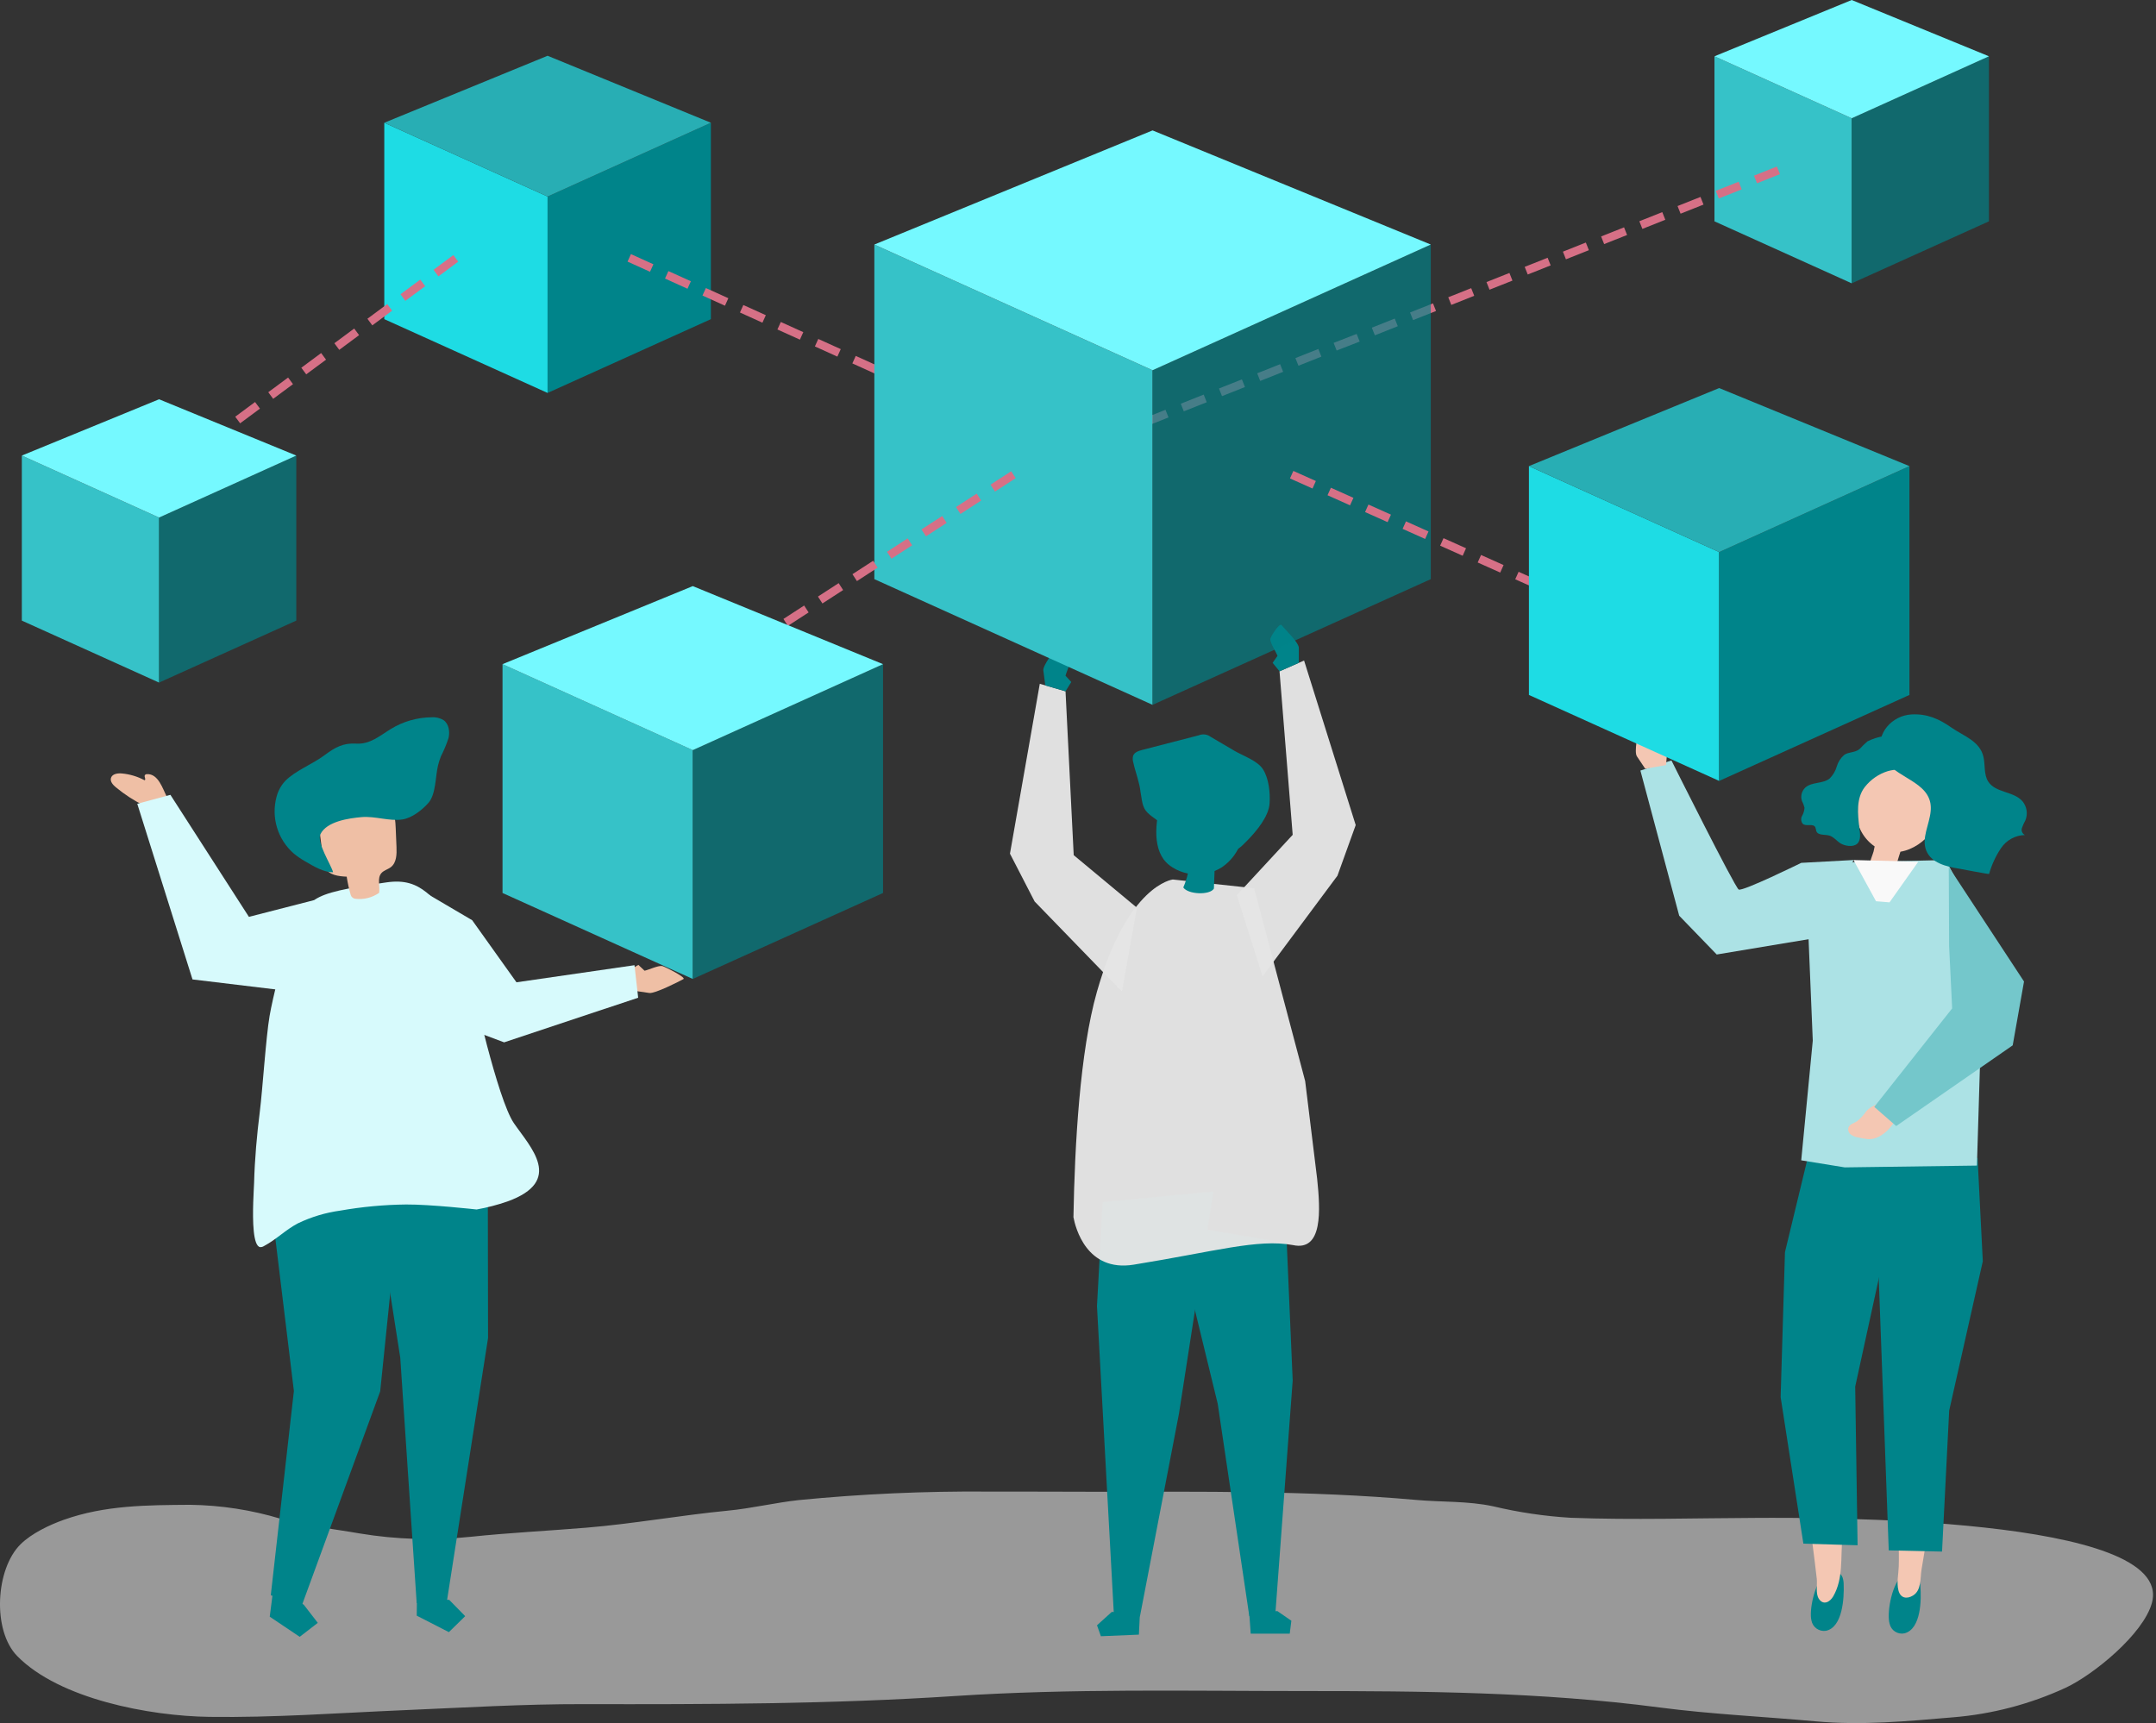 <svg width="553" height="442" viewBox="0 0 553 442" fill="none" xmlns="http://www.w3.org/2000/svg">
<rect x="0" y="0" width="553" height="442" fill="#333333" stroke="none"/>
<g clip-path="url(#clip0_5_12661)">
<path opacity="0.5" d="M253.354 382.597C237.164 382.471 220.979 383.2 204.866 384.782C198.779 385.445 192.819 386.901 186.718 387.49C174.532 388.664 162.564 390.854 150.335 391.864C140.487 392.678 130.597 393.158 120.778 394.19C111.271 395.189 101.674 394.902 92.244 393.335C85.481 392.151 78.687 391.486 72.037 389.584C64.487 387.304 56.654 386.094 48.767 385.991C37.716 386.069 26.953 386.079 16.377 389.833C12.664 391.151 8.119 393.318 5.3 396.085C-1.154 402.417 -2.028 418.219 4.417 424.785C15.271 435.84 38.436 440.176 53.651 440.385C70.322 440.61 86.518 439.398 103.214 438.685C118.728 438.024 134.204 437.085 149.743 437.115C181.482 437.183 213.224 437.115 244.905 435.04C274.67 433.091 304.51 433.76 334.341 433.76C364.93 433.76 395.314 433.995 425.682 437.974C438.914 439.708 452.395 440.314 465.693 441.529C477.604 442.617 489.048 441.508 500.911 440.502C510.917 439.692 520.701 437.126 529.817 432.923C536.98 429.573 549.75 419.166 551.947 411.17C558.106 388.753 465.156 389.292 450.884 389.342C434.919 389.399 418.827 389.913 402.875 389.317C396.178 388.916 389.529 387.933 383.003 386.377C376.48 384.977 369.903 385.333 363.292 384.744C335.705 382.289 308.056 382.644 280.381 382.644C271.375 382.646 262.365 382.571 253.354 382.597Z" fill="white"/>
<path d="M474.797 287.17L474.926 291.18L467.849 293.756L463.77 290.665V285.997L467.708 285.777L467.831 284.75L469.12 283.921L474.797 287.17Z" fill="#E1CFB5"/>
<path d="M330.047 318.846L331.567 354.114L327.11 414.082L320.44 414.556L312.34 360.091L301.129 314.003L330.047 318.846Z" fill="#00848A"/>
<path d="M320.797 419.034H330.81L331.225 415.727L327.636 413.248L320.423 413.76L320.797 419.034Z" fill="#00848A"/>
<path d="M282.831 308.357L281.367 335.016L285.71 414.283L292.389 414.617L302.396 362.627L311.224 305.615L282.831 308.357Z" fill="#00848A"/>
<path d="M292.116 419.291L282.369 419.7L281.376 416.89L285.168 413.459L292.39 413.82L292.116 419.291Z" fill="#00848A"/>
<path d="M321.661 227.832L300.822 225.597C300.822 225.597 289.228 226.838 281.361 254.371C276.984 269.689 275.652 293.824 275.332 312.223C275.824 314.847 278.684 326.344 290.775 324.394C311.539 321.045 322.591 317.694 331.633 319.37C339.333 321.044 338.684 310.439 337.838 302.347L334.768 277.306L321.661 227.832Z" fill="#E6E6E6" fill-opacity="0.97"/>
<path d="M317.637 201.891C312.384 200.733 306.978 199.691 301.719 200.736C301.134 200.792 300.566 200.964 300.048 201.243C299.531 201.521 299.074 201.901 298.706 202.359C298.481 202.755 298.317 203.183 298.218 203.628C296.891 208.561 295.207 215.873 298.455 220.417C299.091 221.267 299.887 221.985 300.799 222.53C301.991 223.27 303.308 223.787 304.685 224.055C304.402 225.282 304.008 226.481 303.508 227.637C304.708 229.45 310.32 229.668 311.357 227.929C311.416 226.425 311.474 224.921 311.531 223.417C312.217 223.143 312.874 222.802 313.493 222.398C315.822 220.788 317.545 218.445 318.388 215.742C319.388 212.823 320.788 210.048 321.705 207.073C321.932 206.553 322.051 205.993 322.055 205.426C322.059 204.858 321.949 204.296 321.73 203.773C321.123 202.73 319.813 202.373 318.63 202.112L317.637 201.891Z" fill="#00848A"/>
<path d="M319.939 215.585C322.463 212.993 325.417 209.369 325.639 206.079C325.828 203.357 325.451 199.646 323.927 197.295C322.5 195.095 318.851 193.887 316.681 192.613L310.545 189.013C310.113 188.682 309.601 188.471 309.062 188.401C308.522 188.331 307.973 188.404 307.471 188.613L292.971 192.361C292.043 192.601 290.984 192.952 290.643 193.848C290.489 194.414 290.503 195.013 290.681 195.572C291.23 198.081 292.281 200.646 292.545 203.189C292.945 205.196 292.869 206.989 294.336 208.46C295.717 209.841 297.554 210.595 298.658 212.287C299.324 213.583 299.902 214.922 300.387 216.296C303.218 222.264 314.68 220.674 318.646 216.866C319.053 216.476 319.489 216.047 319.939 215.585Z" fill="#00848A"/>
<path d="M317.241 229.614L331.566 214.138L328.191 172.194L334.486 169.429L347.729 211.636L343.048 224.621L323.841 250.439L317.241 229.614Z" fill="#E6E6E6" fill-opacity="0.97"/>
<path d="M333.14 170.021V166.182C333.14 164.782 329.613 161.508 328.716 160.334C328.204 159.664 325.856 163.317 325.827 163.922C325.778 164.952 327.264 167.16 327.672 168.23L326.419 170.02L328.193 172.192L333.14 170.021Z" fill="#00848A"/>
<path d="M291.614 232.835L275.4 219.35L273.3 177.323L266.7 175.399L259.049 218.968L265.376 231.235L287.776 254.34L291.614 232.835Z" fill="#E6E6E6" fill-opacity="0.97"/>
<path d="M268.113 175.811L267.613 172.005C267.431 170.616 270.504 166.913 271.24 165.632C271.66 164.901 274.464 168.219 274.57 168.814C274.752 169.83 273.57 172.214 273.3 173.325L274.775 174.938L273.298 177.323L268.113 175.811Z" fill="#00848A"/>
<path d="M37.045 206.68C34.422 205.395 31.961 203.804 29.713 201.94C28.983 201.335 28.204 200.48 28.461 199.567C28.755 198.52 30.135 198.296 31.219 198.392C33.268 198.573 35.259 199.166 37.073 200.136C37.52 199.995 36.944 199.277 37.143 198.852C37.201 198.762 37.282 198.688 37.377 198.639C37.473 198.589 37.58 198.566 37.687 198.571C40.617 198.409 41.759 202.398 42.762 204.317C40.712 205.393 38.588 205.434 36.767 207.066L37.045 206.68Z" fill="#EFBFA5"/>
<path d="M162.766 254.149L166.566 254.705C167.953 254.905 174.01 251.853 175.302 251.136C176.04 250.726 170.455 247.912 169.862 247.796C168.849 247.596 166.449 248.749 165.331 248.996L163.741 247.496L161.334 248.937L162.766 254.149Z" fill="#EFBFA5"/>
<path d="M69.713 410.578L69.185 414.686L76.874 419.851L81.511 416.271L77.931 411.634L70.242 406.469L69.713 410.578Z" fill="#00848A"/>
<path d="M69.452 409.196L75.381 356.796L68.252 298.146L69.852 285.669L101.717 284.458L102.867 304.766L97.518 356.883L77.392 411.876L69.452 409.196Z" fill="#00848A"/>
<path d="M106.791 227.624L121.113 236.04L132.473 251.966L162.741 247.578L163.687 255.916L129.31 267.366L111.693 260.773L106.791 227.624Z" fill="#D7FAFC"/>
<path d="M125.099 290.331L125.183 343.205L114.54 411.271L106.875 411.196L102.664 348.251L92.809 285.251L125.099 290.331Z" fill="#00848A"/>
<path d="M106.891 414.425L115.134 418.65L119.317 414.55L115.217 410.367L106.933 410.284L106.891 414.425Z" fill="#00848A"/>
<path d="M64.953 308.313C65.026 306.022 65.153 304.113 65.172 303.427C65.336 297.28 65.884 291.148 66.653 285.045C67.342 279.576 68.213 266 69.153 260.564C69.926 256.077 72.619 244.875 74.564 240.713C79.402 230.361 77.908 229.405 99.164 226.331C108.479 224.984 110.681 230.789 118.296 237.464C119.047 238.123 119.006 242.043 119.18 243.081C119.487 244.909 119.816 246.734 120.193 248.551C120.493 249.979 120.816 251.402 121.183 252.816C121.183 252.816 127.576 281.909 131.804 288.088C136.032 294.267 144.766 302.905 130.155 308.18C127.579 309.071 124.937 309.76 122.253 310.239C122.253 310.239 110.304 308.911 104.159 308.957C98.49 309.021 92.836 309.548 87.253 310.531C83.489 311.046 79.83 312.147 76.407 313.795C73.232 315.454 70.94 317.895 67.719 319.611C67.427 319.806 67.082 319.905 66.732 319.894C64.883 319.638 64.796 313.135 64.953 308.313Z" fill="#D7FAFC"/>
<path d="M97.247 229.011C95.485 230.251 93.327 230.797 91.187 230.544C90.908 230.525 90.641 230.421 90.423 230.247C90.204 230.072 90.043 229.836 89.962 229.568C89.511 228.026 89.164 226.456 88.924 224.868C86.824 224.784 84.332 224.458 83.394 222.58C83.132 221.972 82.974 221.324 82.927 220.663C82.58 217.952 82.234 215.24 81.888 212.529C81.708 211.599 81.712 210.642 81.901 209.713C82.199 208.937 82.654 208.232 83.237 207.639C83.819 207.047 84.518 206.58 85.288 206.269C87.162 205.272 89.228 204.691 91.347 204.566C93.466 204.44 95.587 204.773 97.565 205.542C98.624 205.944 99.559 206.617 100.276 207.494C101.316 208.886 101.427 210.739 101.499 212.475L101.699 217.281C101.775 219.124 101.724 221.26 100.278 222.404C99.51 223.012 98.45 223.229 97.814 223.974C96.693 225.292 97.516 227.305 97.247 229.011Z" fill="#EFBFA5"/>
<path d="M112.369 196.264C112.558 195.502 112.798 194.754 113.087 194.024C113.855 192.51 114.509 190.941 115.043 189.33C115.436 187.679 115.143 185.693 113.76 184.709C112.812 184.144 111.71 183.892 110.61 183.988C106.979 184.037 103.427 185.057 100.323 186.942C97.387 188.732 94.948 190.951 91.374 190.742C88.015 190.542 85.98 191.67 83.174 193.761C80.139 196.024 75.653 197.716 73.096 200.38C72.054 201.527 71.309 202.912 70.924 204.413C70.231 207.003 70.277 209.735 71.058 212.3C71.839 214.865 73.323 217.16 75.342 218.924C76.267 219.687 77.258 220.368 78.302 220.958C80.445 222.207 83.03 223.77 85.44 223.737C84.885 221.742 81.166 216.058 82.187 213.97C83.808 210.656 89.535 209.878 92.721 209.593C96.196 209.281 99.814 210.698 103.201 210.198C105.637 209.838 108.257 207.784 109.867 205.972C111.854 203.734 111.66 199.05 112.369 196.264Z" fill="#00848A"/>
<path d="M80.566 230.885L63.845 235.179L43.709 203.879L35.209 206.173L49.376 251.227L81.976 255.152L80.566 230.885Z" fill="#D7FAFC"/>
<path d="M487.481 404.525C487.777 404.136 488.168 403.831 488.617 403.638C489.065 403.445 489.556 403.372 490.042 403.425C490.505 403.501 490.942 403.688 491.317 403.971C491.692 404.253 491.992 404.622 492.193 405.046C492.421 405.635 492.546 406.259 492.562 406.89C492.83 410.138 492.806 417.848 488.48 418.959C487.65 419.134 486.784 418.973 486.071 418.513C485.358 418.053 484.856 417.33 484.673 416.501C483.941 414.043 485.024 407.23 487.481 404.525Z" fill="#00848A"/>
<path d="M485.942 355.53L486.169 375.34C485.906 384.14 487.279 392.987 487.016 401.786C486.956 403.809 486.428 405.944 486.938 407.949C487.438 409.911 489.031 410.257 490.667 409.264C492.859 407.933 492.506 404.825 492.867 402.558C493.867 396.327 495.047 390.125 496.094 383.901C496.608 380.85 495.55 376.574 495.78 373.486L498.98 356.886L485.942 355.53Z" fill="#F4C7B3"/>
<path d="M508.576 323.522L499.954 361.822L498.122 397.987L484.451 397.68L480.734 296.515L507.234 296.996L508.576 323.522Z" fill="#00848A"/>
<path d="M467.927 403.806C468.24 403.435 468.644 403.152 469.101 402.985C469.557 402.819 470.049 402.775 470.527 402.858C470.987 402.963 471.416 403.176 471.777 403.48C472.138 403.785 472.421 404.171 472.602 404.607C472.803 405.208 472.901 405.84 472.891 406.474C473.02 409.741 472.666 417.456 468.307 418.312C467.464 418.433 466.606 418.22 465.917 417.719C465.228 417.218 464.762 416.468 464.617 415.628C463.993 413.123 465.364 406.368 467.927 403.806Z" fill="#00848A"/>
<path d="M475.133 358.312L473.973 378.089C473.878 383.589 473.146 389.039 472.573 394.498C472.044 399.569 472.867 404.851 470.217 409.463C469.386 410.909 467.706 411.872 466.533 410.115C465.633 408.761 466.166 406.502 465.992 404.966C465.284 398.695 464.401 392.445 463.648 386.18C463.279 383.108 464.538 378.886 464.454 375.791L462.04 359.059L475.133 358.312Z" fill="#F4C7B3"/>
<path d="M457.832 321.181L456.72 358.358L462.554 395.953L476.46 396.369L475.846 355.682L483.205 321.941L485.675 299.855L463.609 297.255L457.832 321.181Z" fill="#00848A"/>
<path d="M475.288 221.166L499.06 220.598L512.843 246.234L507.943 270.244L507.071 298.977L473.161 299.44L462.003 297.628L464.966 266.928L463.266 225.918L475.288 221.166Z" fill="#ACE2E5"/>
<path d="M478.403 198.982C483.083 189.007 496.34 194.364 498.165 203.891C499.355 210.106 493.865 217.413 487.446 218.469C487.394 218.702 486.707 220.726 486.686 220.913C486.562 221.877 486.369 222.831 486.109 223.767C486.017 224.121 480.674 222.484 480.078 222.299C479.862 222.261 479.67 222.139 479.543 221.96C479.36 221.593 480.468 218.819 480.549 218.443L480.835 217.11C479.437 216.152 478.283 214.879 477.467 213.394C476.65 211.908 476.194 210.252 476.135 208.558C476.086 205.227 476.865 201.937 478.403 198.982Z" fill="#F4C7B3"/>
<path d="M488.336 190.584C488.918 191.446 489.242 192.457 489.27 193.497C489.368 194.1 489.338 194.718 489.183 195.309C488.421 197.609 486.102 197.231 484.217 197.795C481.89 198.523 479.838 199.937 478.329 201.852C476.044 204.745 476.491 208.833 476.913 212.342C477.062 213.578 477.429 215.432 476.378 216.408C475.309 217.399 473.13 216.993 472.052 216.308C471.067 215.682 470.315 214.639 469.193 214.325C468.006 213.992 466.314 214.348 465.871 213.178C465.806 212.836 465.718 212.499 465.607 212.169C465.041 211.142 463.259 212.081 462.39 211.306C462.166 211.02 462.03 210.675 462.001 210.313C461.972 209.951 462.05 209.588 462.226 209.27C462.588 208.635 462.799 207.925 462.843 207.195C462.703 206.589 462.483 206.004 462.19 205.456C461.99 204.869 461.961 204.237 462.106 203.634C462.252 203.031 462.566 202.482 463.012 202.051C464.686 200.489 467.533 201.126 469.303 199.678C470.157 198.83 470.78 197.778 471.113 196.621C471.446 195.464 472.11 194.429 473.022 193.642C474.222 192.795 475.791 193.13 476.997 192.103C477.622 191.415 478.29 190.766 478.997 190.161C480.302 189.51 481.698 189.06 483.138 188.829C484.082 188.604 485.07 188.649 485.989 188.96C486.908 189.27 487.722 189.833 488.336 190.584Z" fill="#00848A"/>
<path d="M495.204 208.048C494.904 211.465 492.804 214.968 494.056 218.138C495.314 221.338 499.207 222.31 502.556 222.83C503.107 222.916 510.148 224.296 510.193 224.164C510.859 221.806 511.894 219.568 513.259 217.533C513.939 216.528 514.849 215.7 515.914 215.118C516.978 214.536 518.166 214.216 519.379 214.185C519.058 214.033 518.803 213.771 518.661 213.445C518.519 213.12 518.499 212.754 518.606 212.416C518.835 211.738 519.129 211.083 519.482 210.46C519.823 209.65 519.936 208.762 519.807 207.893C519.679 207.024 519.314 206.206 518.753 205.53C516.492 202.916 511.828 203.398 509.964 200.474C508.808 198.661 509.227 196.258 508.747 194.145C507.817 190.059 503.593 188.77 500.561 186.645C497.361 184.4 494.267 183.026 490.268 183.257C485.312 183.543 481.158 188.111 482.533 192.977C484.296 199.22 493.981 199.742 495.133 206.011C495.248 206.684 495.272 207.369 495.204 208.048Z" fill="#00848A"/>
<path d="M492.027 221.034L484.652 231.457L481.185 231.173L475.407 220.602L492.027 221.034Z" fill="#F9F9F9"/>
<path d="M475.408 220.599L462.008 221.327C462.008 221.327 446.963 228.727 445.967 228.17C444.971 227.613 428.715 195.065 428.715 195.065L420.752 197.651L430.706 234.885L440.328 244.833L467.534 240.305L475.408 220.599Z" fill="#ACE2E5"/>
<path d="M421.994 197.194L419.856 194.006C419.075 192.842 420.182 188.16 420.273 186.685C420.325 185.843 424.31 187.57 424.673 188.056C425.288 188.885 425.283 191.546 425.54 192.662L427.578 193.45L427.315 196.243L421.994 197.194Z" fill="#F4C7B3"/>
<path d="M140.454 100.791L98.567 81.865V31.487L140.454 50.413V100.791Z" fill="#1EDCE4"/>
<path d="M140.45 100.791L182.337 81.865V31.487L140.45 50.413V100.791Z" fill="#00848A"/>
<path d="M98.563 31.486L140.454 50.412L182.341 31.486L140.454 14.303L98.563 31.486Z" fill="#28AEB4"/>
<path d="M474.949 72.674L439.749 56.774V14.439L474.949 30.339V72.674Z" fill="#36C2C8"/>
<path d="M474.949 72.674L510.149 56.774V14.439L474.949 30.339V72.674Z" fill="#00848A" fill-opacity="0.67"/>
<path d="M439.752 14.439L474.952 30.339L510.152 14.439L474.952 -2.31934e-06L439.752 14.439Z" fill="#75F9FF"/>
<path d="M262.001 112.86L257.066 110.625L257.936 108.703L262.872 110.938L262.001 112.86ZM253.222 108.884L247.458 106.272L248.329 104.35L254.095 106.961L253.222 108.884ZM243.611 104.532L237.845 101.921L238.715 99.999L244.482 102.61L243.611 104.532ZM234.001 100.179L228.234 97.568L229.105 95.646L234.871 98.257L234.001 100.179ZM224.39 95.827L218.623 93.216L219.494 91.294L225.261 93.905L224.39 95.827ZM214.779 91.474L209.013 88.863L209.883 86.941L215.65 89.552L214.779 91.474ZM205.169 87.122L199.402 84.511L200.273 82.589L206.039 85.2L205.169 87.122ZM195.558 82.769L189.792 80.158L190.662 78.236L196.429 80.847L195.558 82.769ZM185.948 78.417L180.181 75.806L181.052 73.884L186.818 76.495L185.948 78.417ZM176.337 74.064L170.57 71.453L171.441 69.531L177.208 72.142L176.337 74.064ZM166.726 69.712L160.96 67.101L161.831 65.179L167.597 67.79L166.726 69.712Z" fill="#D67086"/>
<path d="M55.591 113.028L54.334 111.333L56.941 109.401L58.197 111.096L55.591 113.028ZM61.591 108.584L60.334 106.889L65.42 103.12L66.676 104.815L61.591 108.584ZM70.067 102.302L68.81 100.607L73.896 96.838L75.152 98.538L70.067 102.302ZM78.543 96.02L77.287 94.325L82.373 90.556L83.629 92.256L78.543 96.02ZM87.019 89.739L85.763 88.039L90.849 84.27L92.105 85.965L87.019 89.739ZM95.495 83.457L94.239 81.762L99.325 77.993L100.581 79.688L95.495 83.457ZM103.971 77.175L102.715 75.48L107.801 71.711L109.058 73.411L103.971 77.175ZM112.447 70.893L111.191 69.198L116.277 65.429L117.534 67.124L112.447 70.893Z" fill="#D67086"/>
<path d="M40.799 175.088L5.599 159.188V116.854L40.799 132.754V175.088Z" fill="#36C2C8"/>
<path d="M40.797 175.088L75.997 159.188V116.854L40.797 132.754V175.088Z" fill="#00848A" fill-opacity="0.67"/>
<path d="M5.602 116.854L40.802 132.754L76.002 116.854L40.802 102.415L5.602 116.854Z" fill="#75F9FF"/>
<path d="M260.334 122.741L259.555 120.78L259.733 120.709L260.512 122.67L260.334 122.741ZM264.434 121.112L263.655 119.151L269.538 116.813L270.317 118.774L264.434 121.112ZM274.234 117.212L273.455 115.251L279.338 112.913L280.117 114.874L274.234 117.212ZM284.034 113.312L283.255 111.351L289.138 109.014L289.917 110.975L284.034 113.312ZM293.834 109.412L293.055 107.451L298.938 105.113L299.717 107.074L293.834 109.412ZM303.639 105.512L302.86 103.551L308.743 101.214L309.522 103.175L303.639 105.512ZM313.439 101.612L312.66 99.651L318.543 97.313L319.322 99.274L313.439 101.612ZM323.239 97.712L322.46 95.751L328.343 93.413L329.122 95.374L323.239 97.712ZM333.044 93.812L332.265 91.851L338.148 89.514L338.927 91.475L333.044 93.812ZM342.844 89.912L342.065 87.951L347.974 85.653L348.753 87.614L342.844 89.912ZM352.644 86.012L351.865 84.051L357.748 81.714L358.527 83.675L352.644 86.012ZM362.449 82.112L361.67 80.151L367.553 77.813L368.332 79.774L362.449 82.112ZM372.249 78.212L371.47 76.251L377.353 73.913L378.132 75.874L372.249 78.212ZM382.054 74.312L381.275 72.351L387.158 70.013L387.937 71.975L382.054 74.312ZM391.854 70.412L391.075 68.451L396.958 66.113L397.737 68.074L391.854 70.412ZM401.654 66.512L400.875 64.551L406.758 62.214L407.537 64.175L401.654 66.512ZM411.454 62.612L410.675 60.651L416.558 58.313L417.337 60.274L411.454 62.612ZM421.259 58.712L420.48 56.751L426.363 54.413L427.142 56.374L421.259 58.712ZM431.059 54.812L430.28 52.851L436.163 50.514L436.942 52.475L431.059 54.812ZM440.859 50.912L440.08 48.951L445.963 46.613L446.742 48.574L440.859 50.912ZM450.664 47.012L449.885 45.051L455.768 42.714L456.547 44.675L450.664 47.012Z" fill="#D67086"/>
<path d="M295.625 180.795L224.264 148.552V62.73L295.625 94.973V180.795Z" fill="#36C2C8"/>
<path d="M295.625 180.795L366.986 148.552V62.73L295.625 94.973V180.795Z" fill="#00848A" fill-opacity="0.67"/>
<path d="M224.264 62.725L295.625 94.968L366.986 62.725L295.625 33.45L224.264 62.725Z" fill="#75F9FF"/>
<path d="M413.684 159.802L407.907 157.215L408.77 155.289L414.547 157.876L413.684 159.802ZM404.055 155.49L398.278 152.903L399.14 150.977L404.917 153.564L404.055 155.49ZM394.426 151.178L388.649 148.591L389.512 146.665L395.289 149.252L394.426 151.178ZM384.797 146.867L379.02 144.28L379.882 142.354L385.659 144.941L384.797 146.867ZM375.168 142.555L369.391 139.968L370.253 138.042L376.03 140.629L375.168 142.555ZM365.539 138.243L359.762 135.656L360.625 133.73L366.402 136.317L365.539 138.243ZM355.91 133.932L350.132 131.345L350.995 129.419L356.772 132.006L355.91 133.932ZM346.28 129.62L340.503 127.033L341.366 125.107L347.146 127.696L346.28 129.62ZM336.651 125.308L330.874 122.721L331.736 120.795L337.513 123.382L336.651 125.308Z" fill="#D67086"/>
<path d="M202.096 160.532L200.946 158.762L206.257 155.318L207.406 157.089L202.096 160.532ZM210.946 154.792L209.798 153.022L215.109 149.578L216.257 151.349L210.946 154.792ZM219.798 149.052L218.65 147.281L223.961 143.837L225.109 145.607L219.798 149.052ZM228.65 143.312L227.502 141.541L232.813 138.097L233.961 139.868L228.65 143.312ZM237.502 137.571L236.354 135.801L241.665 132.357L242.814 134.128L237.502 137.571ZM246.354 131.831L245.206 130.06L250.517 126.616L251.665 128.386L246.354 131.831ZM255.206 126.091L254.058 124.32L259.369 120.876L260.518 122.647L255.206 126.091Z" fill="#D67086"/>
<path d="M177.695 251.106L128.895 229.055V170.355L177.695 192.406V251.106Z" fill="#36C2C8"/>
<path d="M177.695 251.106L226.495 229.055V170.355L177.695 192.406V251.106Z" fill="#00848A" fill-opacity="0.67"/>
<path d="M128.892 170.36L177.692 192.411L226.492 170.36L177.692 150.339L128.892 170.36Z" fill="#75F9FF"/>
<path d="M440.958 200.306L392.158 178.255V119.56L440.958 141.611V200.306Z" fill="#1EDCE4"/>
<path d="M440.958 200.306L489.758 178.255V119.56L440.958 141.611V200.306Z" fill="#00848A"/>
<path d="M392.155 119.56L440.955 141.611L489.755 119.56L440.955 99.539L392.155 119.56Z" fill="#28AEB4"/>
<path d="M484.394 289.7C482.952 291.165 480.962 292.433 478.92 292.173C478.106 292.069 477.298 291.926 476.496 291.744C475.854 291.642 475.245 291.389 474.718 291.008C474.455 290.807 474.257 290.532 474.149 290.219C474.04 289.906 474.026 289.568 474.108 289.247C474.408 288.356 475.49 288.118 476.28 287.639C477.189 286.911 477.985 286.054 478.645 285.095C480.412 283.11 482.798 282.924 485.052 281.866C485.571 282.32 486.051 282.817 486.487 283.351C487.304 284.268 487.378 284.467 486.915 285.627C486.347 287.135 485.491 288.519 484.394 289.7Z" fill="#F4C7B3"/>
<path d="M499.848 222.367L519.148 251.759L516.245 268.137L486.358 288.837L480.734 283.92L500.715 258.662L499.94 242.7L499.848 222.367Z" fill="#74C7CB"/>
</g>
<defs>
<clipPath id="clip0_5_12661">
<rect width="552.24" height="441.979" fill="white"/>
</clipPath>
</defs>
</svg>
